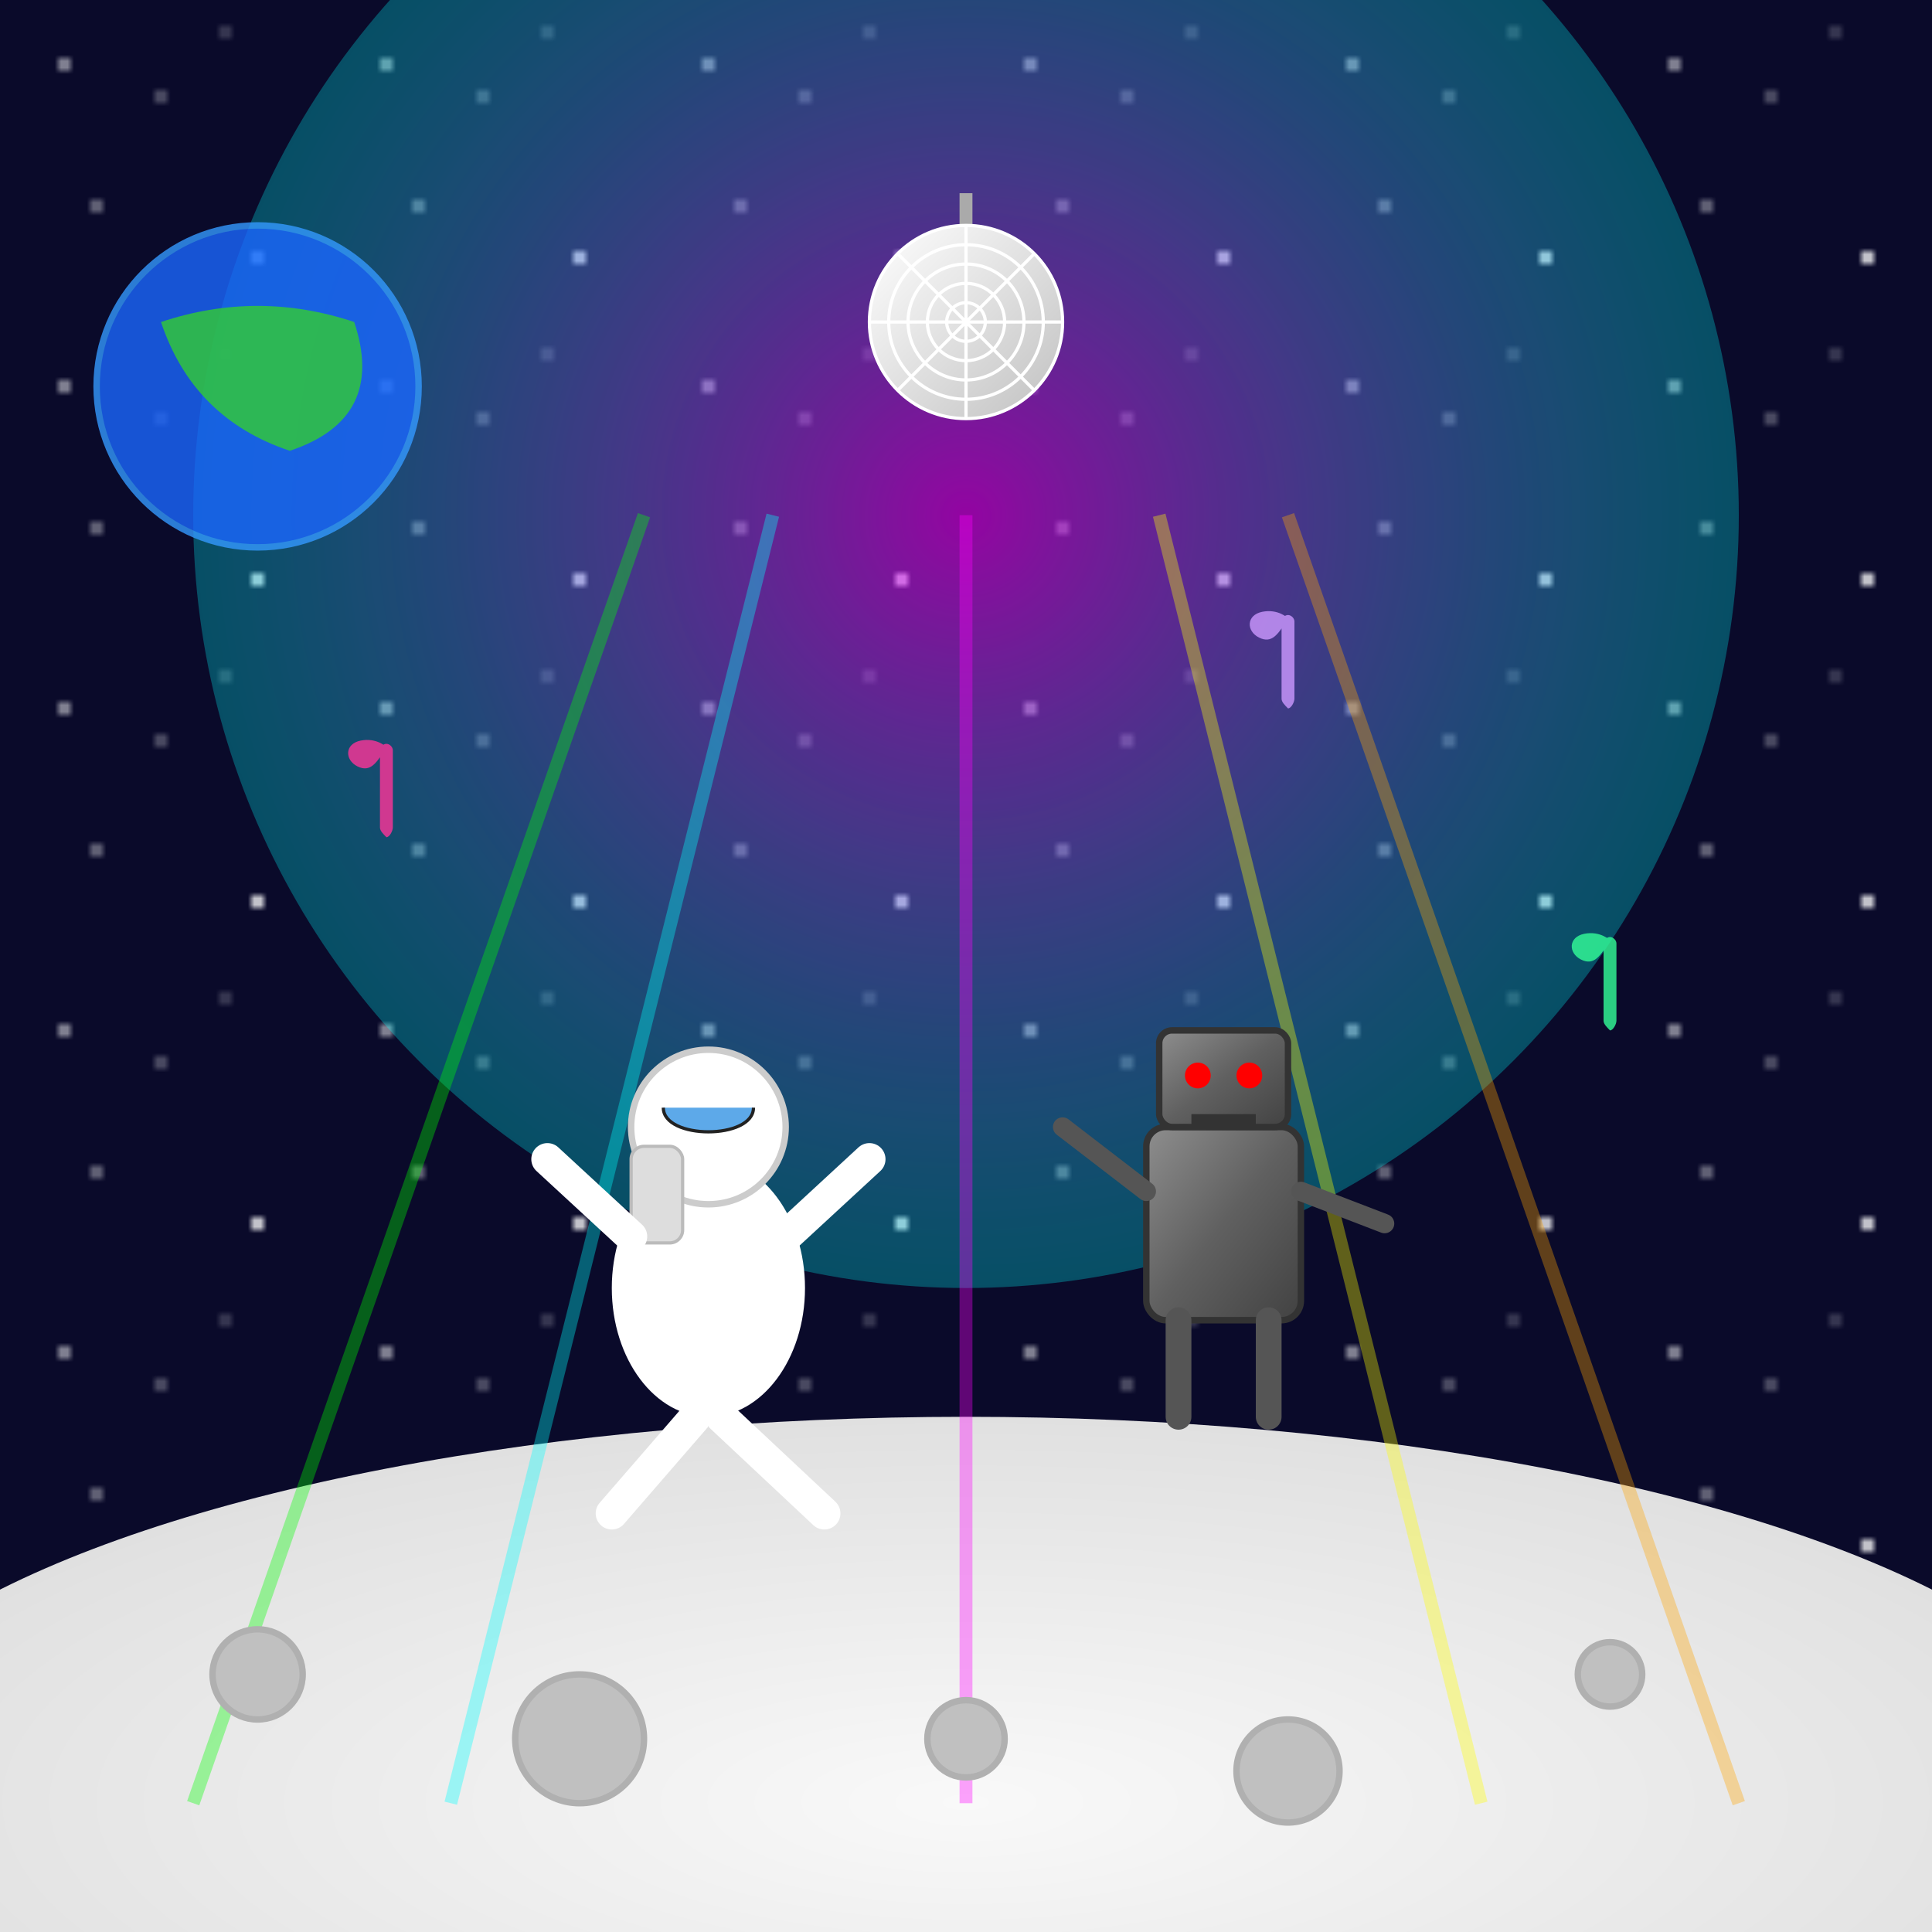<svg viewBox="0 0 300 300" xmlns="http://www.w3.org/2000/svg">
  <!-- Starry Background -->
  <defs>
    <radialGradient id="moonGlow" cx="50%" cy="50%" r="70%" fx="50%" fy="50%">
      <stop offset="0%" stop-color="#f9f9f9" />
      <stop offset="70%" stop-color="#e1e1e1" />
      <stop offset="100%" stop-color="#c4c4c4" />
    </radialGradient>
    
    <radialGradient id="discoGlow" cx="50%" cy="50%" r="100%" fx="50%" fy="50%">
      <stop offset="0%" stop-color="rgba(255,0,255,0.8)" />
      <stop offset="50%" stop-color="rgba(0,255,255,0.4)" />
      <stop offset="100%" stop-color="rgba(0,0,0,0)" />
    </radialGradient>
    
    <pattern id="starPattern" width="50" height="50" patternUnits="userSpaceOnUse">
      <circle cx="10" cy="10" r="0.8" fill="white" />
      <circle cx="25" cy="15" r="0.6" fill="white" />
      <circle cx="40" cy="40" r="1" fill="white" />
      <circle cx="15" cy="32" r="0.7" fill="white" />
      <circle cx="35" cy="5" r="0.5" fill="white" />
    </pattern>
    
    <filter id="glow" x="-50%" y="-50%" width="200%" height="200%">
      <feGaussianBlur stdDeviation="2.5" result="blur"/>
      <feComposite in="SourceGraphic" in2="blur" operator="over"/>
    </filter>
    
    <linearGradient id="robotGradient" x1="0%" y1="0%" x2="100%" y2="100%">
      <stop offset="0%" stop-color="#8e8e8e" />
      <stop offset="50%" stop-color="#606060" />
      <stop offset="100%" stop-color="#424242" />
    </linearGradient>
    
    <linearGradient id="discoBallGradient" x1="0%" y1="0%" x2="100%" y2="100%">
      <stop offset="0%" stop-color="#ffffff" />
      <stop offset="50%" stop-color="#e0e0e0" />
      <stop offset="100%" stop-color="#c0c0c0" />
    </linearGradient>
  </defs>
  
  <!-- Space Background -->
  <rect width="300" height="300" fill="#0a0a2a" />
  <rect width="300" height="300" fill="url(#starPattern)" />
  
  <!-- Moon Surface -->
  <ellipse cx="150" cy="280" rx="180" ry="60" fill="url(#moonGlow)" />
  
  <!-- Disco Light Effect -->
  <circle cx="150" cy="80" r="120" fill="url(#discoGlow)" opacity="0.7">
    <animate attributeName="opacity" values="0.5;0.8;0.5" dur="2s" repeatCount="indefinite" />
  </circle>
  
  <!-- Disco Ball -->
  <g transform="translate(150, 50)">
    <line x1="0" y1="-20" x2="0" y2="0" stroke="#aaa" stroke-width="2" />
    <circle cx="0" cy="0" r="15" fill="url(#discoBallGradient)" />
    <g>
      <circle cx="0" cy="0" r="15" fill="none" stroke="#fff" stroke-width="0.5" />
      <circle cx="0" cy="0" r="12" fill="none" stroke="#fff" stroke-width="0.5" />
      <circle cx="0" cy="0" r="9" fill="none" stroke="#fff" stroke-width="0.5" />
      <circle cx="0" cy="0" r="6" fill="none" stroke="#fff" stroke-width="0.5" />
      <circle cx="0" cy="0" r="3" fill="none" stroke="#fff" stroke-width="0.5" />
      <line x1="-15" y1="0" x2="15" y2="0" stroke="#fff" stroke-width="0.5" />
      <line x1="0" y1="-15" x2="0" y2="15" stroke="#fff" stroke-width="0.5" />
      <line x1="-10.6" y1="-10.6" x2="10.6" y2="10.6" stroke="#fff" stroke-width="0.5" />
      <line x1="-10.6" y1="10.6" x2="10.6" y2="-10.6" stroke="#fff" stroke-width="0.5" />
    </g>
    <animateTransform attributeName="transform" attributeType="XML" type="rotate" from="0" to="360" dur="10s" repeatCount="indefinite" />
  </g>
  
  <!-- Light Beams -->
  <g opacity="0.7">
    <path d="M120,80 L70,280" fill="none" stroke="cyan" stroke-width="2" opacity="0.5" />
    <path d="M150,80 L150,280" fill="none" stroke="magenta" stroke-width="2" opacity="0.5" />
    <path d="M180,80 L230,280" fill="none" stroke="yellow" stroke-width="2" opacity="0.5" />
    <path d="M100,80 L30,280" fill="none" stroke="lime" stroke-width="2" opacity="0.5" />
    <path d="M200,80 L270,280" fill="none" stroke="orange" stroke-width="2" opacity="0.5" />
  </g>
  
  <!-- Astronaut -->
  <g transform="translate(110, 180)">
    <!-- Astronaut Body -->
    <ellipse cx="0" cy="20" rx="15" ry="20" fill="white" />
    
    <!-- Helmet -->
    <circle cx="0" cy="-5" r="12" fill="white" stroke="#ccc" stroke-width="1" />
    
    <!-- Visor -->
    <path d="M-7,-8 C-7,-3 7,-3 7,-8" fill="#5da9e9" stroke="#222" stroke-width="0.5" />
    
    <!-- Life Support Pack -->
    <rect x="-12" y="-2" width="8" height="15" rx="2" fill="#ddd" stroke="#bbb" stroke-width="0.5" />
    
    <!-- Dancing Legs -->
    <g>
      <path d="M-2,40 L-15,55" stroke="white" stroke-width="5" stroke-linecap="round" />
      <path d="M2,40 L18,55" stroke="white" stroke-width="5" stroke-linecap="round" />
      <animateTransform attributeName="transform" type="rotate" values="-15;15;-15" dur="0.8s" repeatCount="indefinite" />
    </g>
    
    <!-- Dancing Arms -->
    <g>
      <path d="M-12,12 L-25,0" stroke="white" stroke-width="5" stroke-linecap="round" />
      <path d="M12,12 L25,0" stroke="white" stroke-width="5" stroke-linecap="round" />
      <animateTransform attributeName="transform" type="rotate" values="5;-5;5" dur="0.5s" repeatCount="indefinite" />
    </g>
    
    <!-- Disco Pose Animation -->
    <animateTransform attributeName="transform" type="translate" values="0,0;0,-5;0,0" dur="0.8s" repeatCount="indefinite" additive="sum" />
  </g>
  
  <!-- Robot -->
  <g transform="translate(190, 175)">
    <!-- Robot Body -->
    <rect x="-12" y="0" width="24" height="30" rx="3" fill="url(#robotGradient)" stroke="#333" stroke-width="1" />
    
    <!-- Robot Head -->
    <rect x="-10" y="-15" width="20" height="15" rx="2" fill="url(#robotGradient)" stroke="#333" stroke-width="1" />
    
    <!-- Robot Eyes -->
    <circle cx="-4" cy="-8" r="2" fill="#ff0000">
      <animate attributeName="fill" values="#ff0000;#ff6600;#ff0000" dur="1s" repeatCount="indefinite" />
    </circle>
    <circle cx="4" cy="-8" r="2" fill="#ff0000">
      <animate attributeName="fill" values="#ff0000;#ff6600;#ff0000" dur="1s" repeatCount="indefinite" />
    </circle>
    
    <!-- Robot Mouth -->
    <rect x="-5" y="-2" width="10" height="2" fill="#333">
      <animate attributeName="width" values="10;5;10" dur="2s" repeatCount="indefinite" />
    </rect>
    
    <!-- Robot Arms -->
    <g>
      <line x1="-12" y1="10" x2="-25" y2="0" stroke="#555" stroke-width="3" stroke-linecap="round" />
      <line x1="12" y1="10" x2="25" y2="15" stroke="#555" stroke-width="3" stroke-linecap="round" />
      <animateTransform attributeName="transform" type="rotate" values="-8;8;-8" dur="0.7s" repeatCount="indefinite" />
    </g>
    
    <!-- Robot Legs -->
    <g>
      <line x1="-7" y1="30" x2="-7" y2="45" stroke="#555" stroke-width="4" stroke-linecap="round" />
      <line x1="7" y1="30" x2="7" y2="45" stroke="#555" stroke-width="4" stroke-linecap="round" />
      <animateTransform attributeName="transform" type="rotate" values="8;-8;8" dur="0.6s" repeatCount="indefinite" />
    </g>
    
    <!-- Disco Pose Animation -->
    <animateTransform attributeName="transform" type="translate" values="0,0;0,-3;0,0" dur="0.6s" repeatCount="indefinite" additive="sum" />
  </g>
  
  <!-- Moon Craters -->
  <circle cx="90" cy="270" r="10" fill="#c0c0c0" stroke="#b0b0b0" stroke-width="1" />
  <circle cx="200" cy="275" r="8" fill="#c0c0c0" stroke="#b0b0b0" stroke-width="1" />
  <circle cx="250" cy="260" r="5" fill="#c0c0c0" stroke="#b0b0b0" stroke-width="1" />
  <circle cx="40" cy="260" r="7" fill="#c0c0c0" stroke="#b0b0b0" stroke-width="1" />
  <circle cx="150" cy="270" r="6" fill="#c0c0c0" stroke="#b0b0b0" stroke-width="1" />
  
  <!-- Earth in Background -->
  <circle cx="40" cy="60" r="25" fill="#1a66ff" stroke="#3399ff" stroke-width="1" opacity="0.8">
    <animate attributeName="opacity" values="0.7;0.9;0.7" dur="5s" repeatCount="indefinite" />
  </circle>
  <path d="M25,50 Q40,45 55,50 Q60,65 45,70 Q30,65 25,50" fill="#33cc33" opacity="0.8" />
  
  <!-- Colorful Music Notes Floating Around -->
  <g>
    <path d="M60,130 c0.5,0 1,-1 1,-1.5 l0,-12 c0,-0.5 -0.5,-1 -1,-1 s-1,0.5 -1,1 l0,12 c0,0.5 0.5,1 1,1.5 z M60,116 c0,0 -1.5,-1.5 -4,-1 s-2.5,3 -0.5,4 s3,-0.5 4.5,-3 z" fill="#ff3399" opacity="0.8">
      <animate attributeName="opacity" values="0.8;0.2;0.8" dur="3s" repeatCount="indefinite" />
      <animateTransform attributeName="transform" type="translate" values="0,0;10,-20;20,-40" dur="3s" repeatCount="indefinite" />
    </path>
    <path d="M250,160 c0.5,0 1,-1 1,-1.5 l0,-12 c0,-0.5 -0.5,-1 -1,-1 s-1,0.5 -1,1 l0,12 c0,0.5 0.5,1 1,1.5 z M250,146 c0,0 -1.5,-1.5 -4,-1 s-2.5,3 -0.5,4 s3,-0.5 4.5,-3 z" fill="#33ff99" opacity="0.8">
      <animate attributeName="opacity" values="0.8;0.2;0.8" dur="4s" repeatCount="indefinite" />
      <animateTransform attributeName="transform" type="translate" values="0,0;-15,-25;-30,-50" dur="4s" repeatCount="indefinite" />
    </path>
    <path d="M200,110 c0.5,0 1,-1 1,-1.5 l0,-12 c0,-0.5 -0.5,-1 -1,-1 s-1,0.5 -1,1 l0,12 c0,0.5 0.5,1 1,1.5 z M200,96 c0,0 -1.5,-1.5 -4,-1 s-2.5,3 -0.5,4 s3,-0.5 4.5,-3 z" fill="#cc99ff" opacity="0.8">
      <animate attributeName="opacity" values="0.8;0.2;0.8" dur="5s" repeatCount="indefinite" />
      <animateTransform attributeName="transform" type="translate" values="0,0;-10,-15;-20,-30" dur="5s" repeatCount="indefinite" />
    </path>
  </g>
</svg>